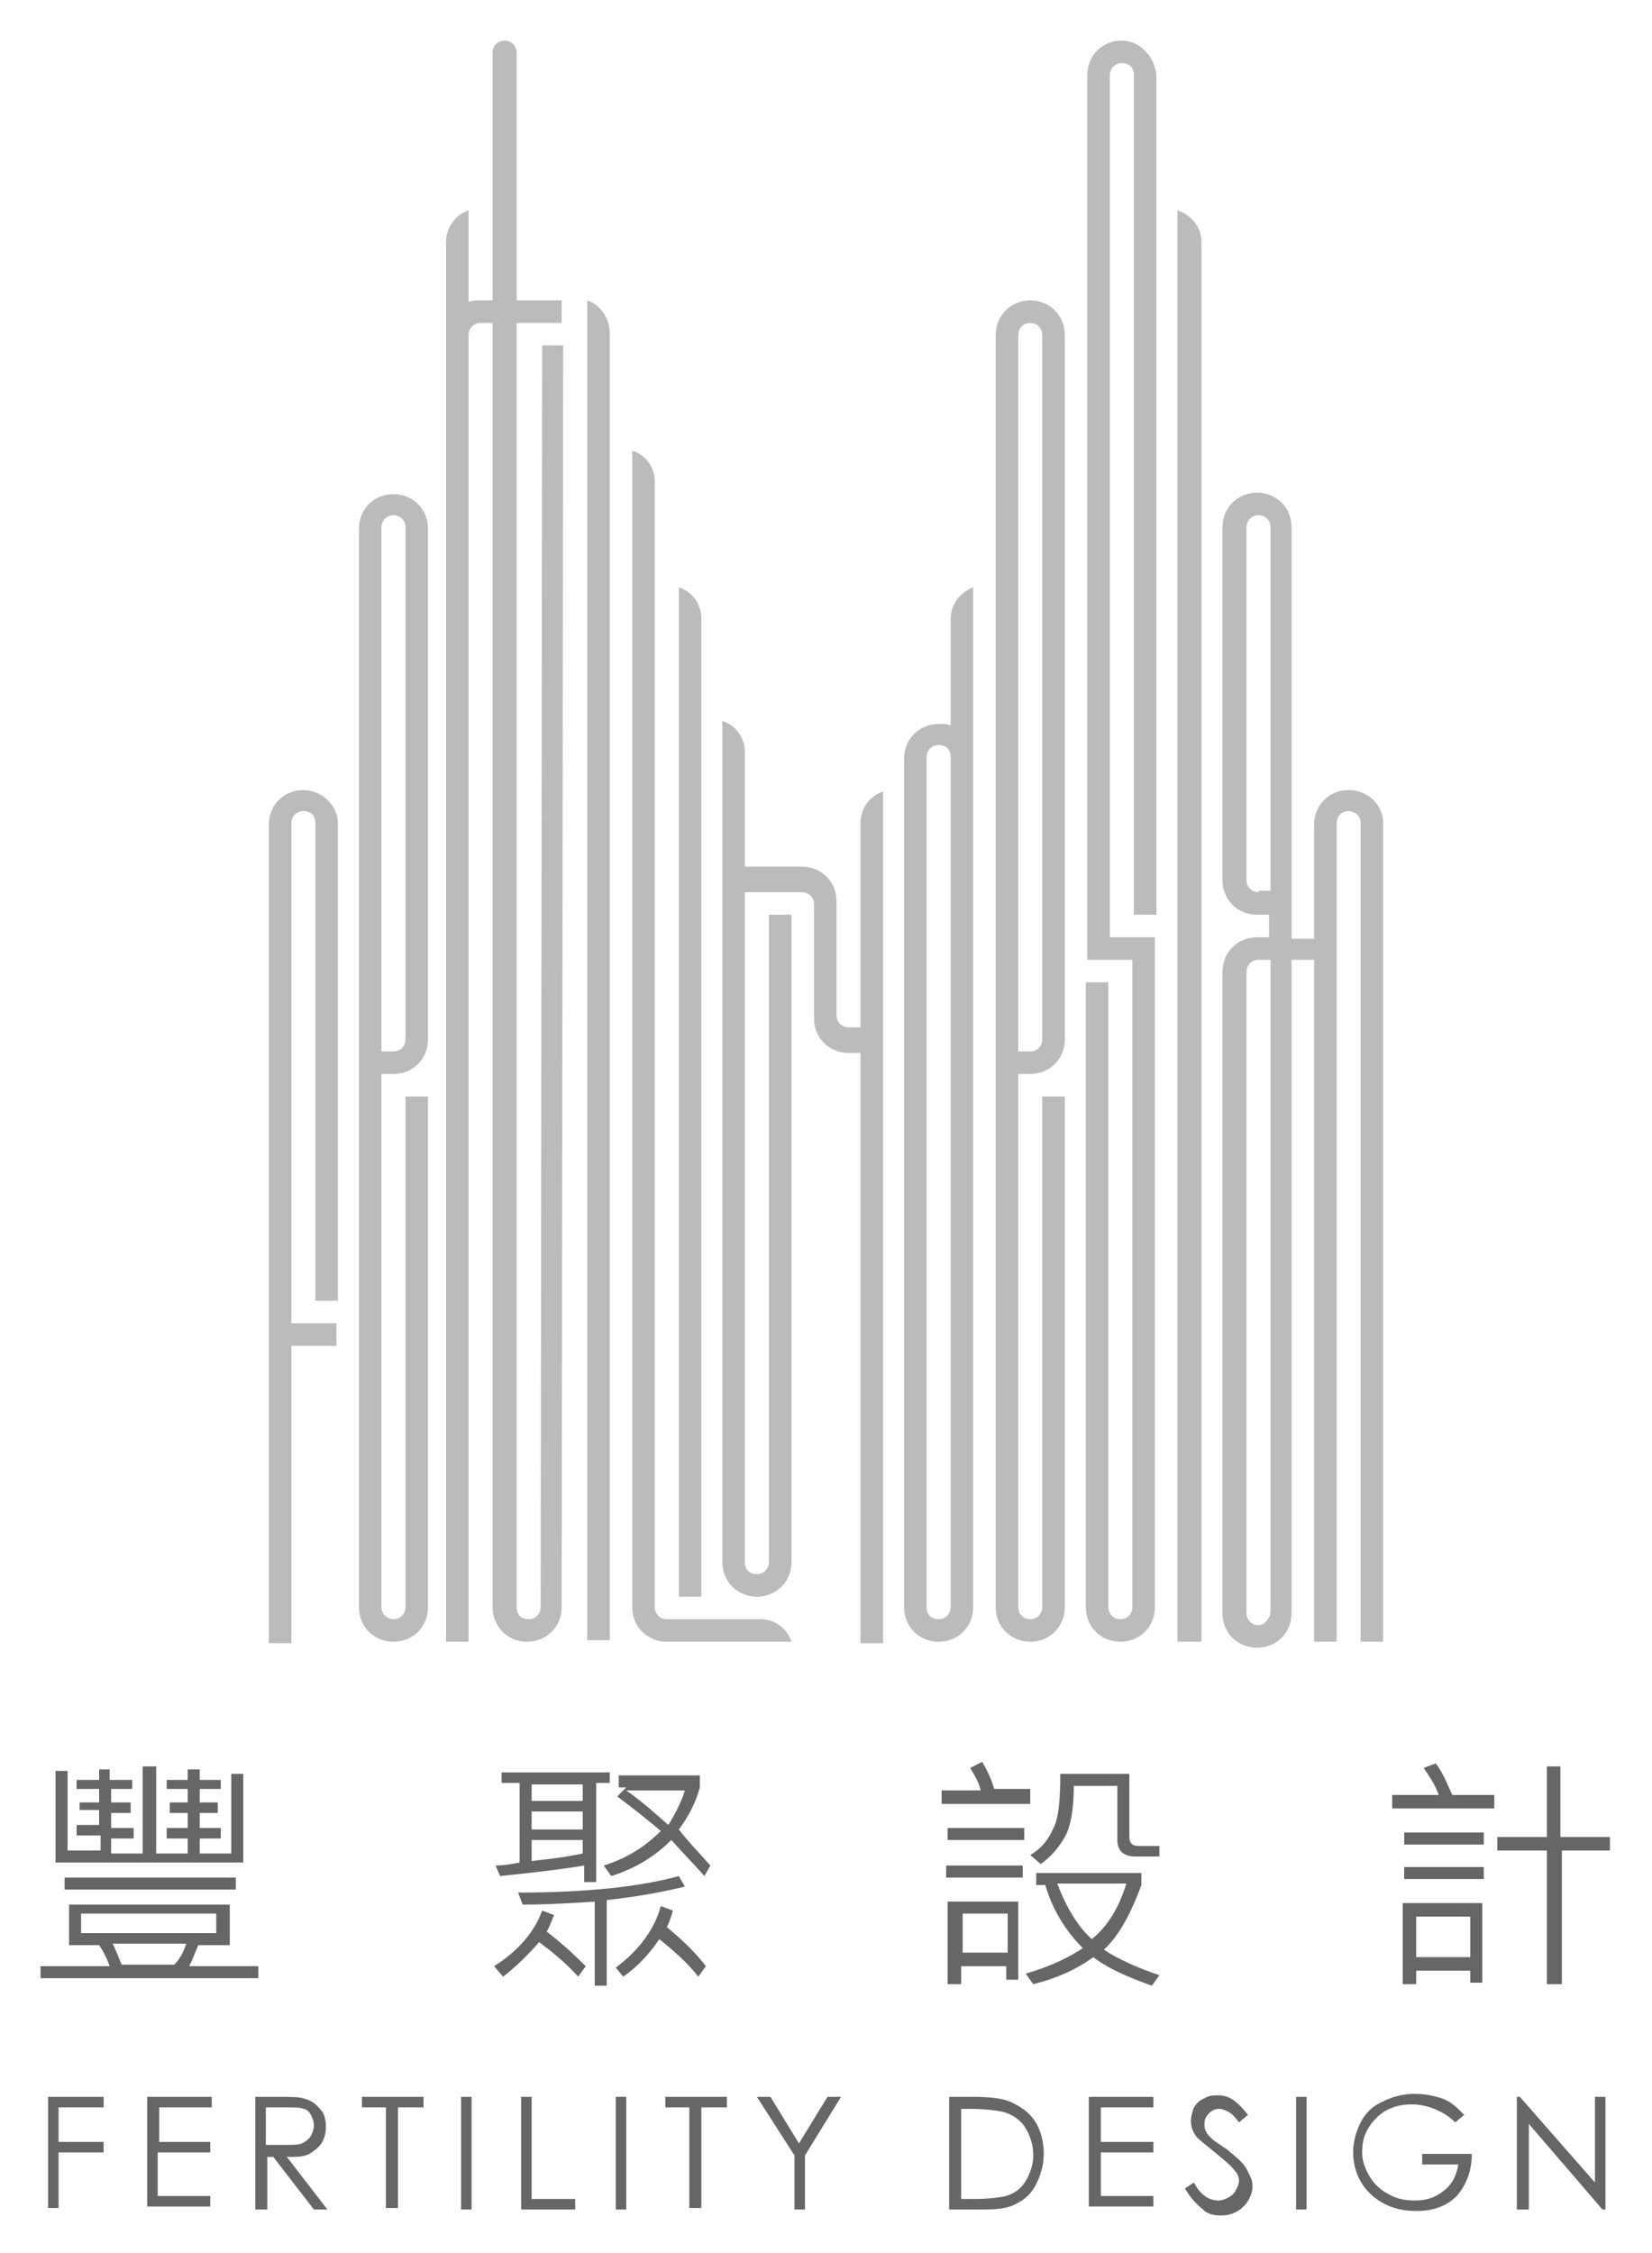 <?xml version="1.0" encoding="utf-8"?>
<!-- Generator: Adobe Illustrator 18.1.0, SVG Export Plug-In . SVG Version: 6.00 Build 0)  -->
<svg version="1.1" id="loading-img" xmlns="http://www.w3.org/2000/svg" xmlns:xlink="http://www.w3.org/1999/xlink" x="0px"
	 y="0px" width="110px" height="150px" viewBox="0 0 110 150" enable-background="new 0 0 110 150" xml:space="preserve">
<g>
	<g>
		<path fill="#BBBBBB" d="M37.5,23h-1.4l-0.1,84c0,0.4-0.3,0.8-0.8,0.8s-0.8-0.3-0.8-0.8V21.5h3V20h-3V4.9V3.5
			c0-0.4-0.3-0.8-0.8-0.8c-0.4,0-0.8,0.3-0.8,0.8v1.4V20h-0.8c-0.3,0-0.5,0-0.8,0.1v-4V14c-0.9,0.3-1.5,1.2-1.5,2.1v93.2h1.5v-87
			c0-0.4,0.3-0.8,0.8-0.8h0.8V107c0,1.3,1,2.3,2.3,2.3s2.3-1,2.3-2.3L37.5,23z"/>
		<path fill="#BBBBBB" d="M46.7,41.2c0-1-0.6-1.8-1.5-2.1v2.1h0v65.1h1.5V41.2z"/>
		<path fill="#BBBBBB" d="M20.2,52.6c-1.3,0-2.3,1-2.3,2.3v33.3v1.5v19.7h1.5V89.6h3v-1.5h-3V54.8c0-0.4,0.3-0.8,0.8-0.8
			s0.8,0.3,0.8,0.8v31.8h1.5V54.8C22.5,53.6,21.4,52.6,20.2,52.6z"/>
		<path fill="#BBBBBB" d="M89.8,52.6c-1.3,0-2.3,1-2.3,2.3v7.6H86V35.1c0-1.3-1-2.3-2.3-2.3s-2.3,1-2.3,2.3v23.5
			c0,1.3,1,2.3,2.3,2.3h0.8v1.5h-0.8c-1.3,0-2.3,1-2.3,2.3v42.7c0,1.3,1,2.3,2.3,2.3s2.3-1,2.3-2.3V63.9h1.5v45.4H89V63.9v-1.5v-7.6
			c0-0.4,0.3-0.8,0.8-0.8c0.4,0,0.8,0.3,0.8,0.8v54.5h1.5V54.8C92.1,53.6,91.1,52.6,89.8,52.6z M83.8,59.4c-0.4,0-0.8-0.3-0.8-0.8
			V35.1c0-0.4,0.3-0.8,0.8-0.8c0.4,0,0.8,0.3,0.8,0.8v24.2H83.8z M83.8,108.2c-0.4,0-0.8-0.3-0.8-0.8V64.7c0-0.4,0.3-0.8,0.8-0.8
			h0.8v43.5C84.5,107.8,84.2,108.2,83.8,108.2z"/>
		<path fill="#BBBBBB" d="M74.7,2.7c-1.3,0-2.3,1-2.3,2.3v57.4v1.5h3V107h0c0,0.4-0.3,0.8-0.8,0.8c-0.4,0-0.8-0.3-0.8-0.8h0V65.4
			h-1.5V107h0c0,1.3,1,2.3,2.3,2.3s2.3-1,2.3-2.3h0V63.9v-1.5h-3V5c0-0.4,0.3-0.8,0.8-0.8s0.8,0.3,0.8,0.8v55.9H77V5h0
			C76.9,3.8,75.9,2.7,74.7,2.7z"/>
		<path fill="#BBBBBB" d="M78.4,14v2.1h0v93.2H80V16.1h0C80,15.1,79.3,14.3,78.4,14z"/>
		<path fill="#BBBBBB" d="M39.1,20v2.1v87.1h1.5V22.2C40.6,21.2,40,20.3,39.1,20z"/>
		<path fill="#BBBBBB" d="M57.3,54.8v13.6h-0.8c-0.4,0-0.8-0.3-0.8-0.8v-7.6c0-1.3-1-2.3-2.3-2.3h-3.8v-7.6c0-1-0.6-1.8-1.5-2.1v2.1
			h0V104h0c0,1.3,1,2.3,2.3,2.3s2.3-1,2.3-2.3V60.9h-1.5V104c0,0.4-0.3,0.8-0.8,0.8s-0.8-0.3-0.8-0.8V59.4h3.8v0
			c0.4,0,0.8,0.3,0.8,0.8v7.6c0,1.3,1,2.3,2.3,2.3h0.8v39.3h1.5V54.8v-2.1C57.9,53,57.3,53.8,57.3,54.8z"/>
		<path fill="#BBBBBB" d="M63.3,41.2v7.1c-0.2-0.1-0.5-0.1-0.8-0.1c-1.3,0-2.3,1-2.3,2.3V107c0,1.3,1,2.3,2.3,2.3s2.3-1,2.3-2.3
			V41.2v-2.1C64,39.4,63.3,40.2,63.3,41.2z M63.3,107c0,0.4-0.3,0.8-0.8,0.8s-0.8-0.3-0.8-0.8V50.4c0-0.4,0.3-0.8,0.8-0.8
			s0.8,0.3,0.8,0.8V107z"/>
		<path fill="#BBBBBB" d="M50.6,107.8L50.6,107.8h-6.2c-0.4,0-0.8-0.3-0.8-0.8V32.1c0-1-0.6-1.8-1.5-2.1v2.1V107
			c0,1.3,1,2.3,2.3,2.3h6.2l0,0h2.1C52.4,108.4,51.6,107.8,50.6,107.8z"/>
		<path fill="#BBBBBB" d="M26.2,32.9c-1.3,0-2.3,1-2.3,2.3V107h0c0,1.3,1,2.3,2.3,2.3s2.3-1,2.3-2.3h0V73H27v34h0
			c0,0.4-0.3,0.8-0.8,0.8c-0.4,0-0.8-0.3-0.8-0.8h0V71.5h0.8c1.3,0,2.3-1,2.3-2.3v-34C28.5,33.9,27.5,32.9,26.2,32.9z M27,69.2
			c0,0.4-0.3,0.8-0.8,0.8h-0.8V35.1c0-0.4,0.3-0.8,0.8-0.8c0.4,0,0.8,0.3,0.8,0.8V69.2z"/>
		<path fill="#BBBBBB" d="M68.6,20c-1.3,0-2.3,1-2.3,2.3V107h0c0,1.3,1,2.3,2.3,2.3s2.3-1,2.3-2.3h0V73h-1.5v34h0
			c0,0.4-0.3,0.8-0.8,0.8c-0.4,0-0.8-0.3-0.8-0.8h0V71.5h0.8c1.3,0,2.3-1,2.3-2.3V22.3C70.9,21,69.9,20,68.6,20z M69.4,69.2
			c0,0.4-0.3,0.8-0.8,0.8h-0.8V22.3c0-0.4,0.3-0.8,0.8-0.8c0.4,0,0.8,0.3,0.8,0.8V69.2z"/>
	</g>
	<g>
		<path fill="#666666" d="M17.2,131.7H2.7v-0.8h4.6c-0.2-0.6-0.5-1.1-0.7-1.4h-2v-2.7h10.7v2.7h-2.1c-0.2,0.5-0.4,1-0.6,1.4h4.6
			V131.7z M16.2,124H3.7v-6.1h0.8v5.3h2.2v-1H5.1v-0.7h1.5v-1H5.3V120h1.3v-0.9H5.1v-0.6h1.5v-0.7h0.7v0.7h1.5v0.6H7.4v0.9h1.3v0.7
			H7.4v1h1.5v0.7H7.4v1h2.1v-5.8h0.9v5.8h2.1v-1h-1.4v-0.7h1.4v-1h-1.2V120h1.2v-0.9h-1.4l0-0.6h1.4v-0.7h0.8v0.7h1.4v0.6h-1.4v0.9
			h1.2v0.7h-1.2v1h1.4v0.7h-1.4v1h2.1v-5.3h0.8V124z M15.7,125.8H4.3V125h11.4V125.8z M14.4,128.7v-1.3h-9v1.3H14.4z M12.4,129.4
			H7.5c0.2,0.4,0.4,0.9,0.6,1.4h3.5C12,130.4,12.2,130,12.4,129.4z"/>
		<path fill="#666666" d="M39,130.9l-0.5,0.7c-0.9-1-1.8-1.7-2.6-2.3c-0.7,0.8-1.5,1.6-2.4,2.3l-0.6-0.7c1.6-1,2.7-2.3,3.2-3.7
			l0.8,0.3c-0.2,0.4-0.3,0.8-0.5,1.1C37.2,129.2,38.1,130,39,130.9z M40.5,118.7h-0.8v6.6h-0.8v-1.1c-1.8,0.3-3.7,0.5-5.6,0.7
			l-0.3-0.7c0.5,0,1.1-0.1,1.6-0.2v-5.3h-1.2V118h7.2V118.7z M45.6,125.6c-1.6,0.4-3.4,0.7-5.2,0.9v5.7h-0.8v-5.6
			c-1.5,0.1-3.1,0.2-4.8,0.2l-0.3-0.8c4.6,0,8.2-0.4,10.7-1.1L45.6,125.6z M38.8,119.9v-1.1h-3.4v1.1H38.8z M38.8,121.8v-1.2h-3.4
			v1.2H38.8z M38.8,123.4v-0.9h-3.4v1.4C36.2,123.8,37.4,123.7,38.8,123.4z M47.3,124.2l-0.4,0.7c-0.6-0.7-1.4-1.5-2.2-2.4
			c-1.1,1.1-2.4,1.9-4,2.4l-0.5-0.7c1.6-0.5,2.8-1.3,3.8-2.3c-0.7-0.6-1.7-1.4-2.9-2.3l0.6-0.6h-0.5v-0.8h5.4v0.8
			c-0.3,1.1-0.8,2-1.4,2.8C45.9,122.7,46.6,123.4,47.3,124.2z M47,130.9l-0.5,0.7c-0.7-0.9-1.6-1.7-2.6-2.5
			c-0.6,0.9-1.4,1.8-2.4,2.5L41,131c1.6-1.2,2.6-2.6,3-4.1l0.8,0.3c-0.1,0.4-0.2,0.7-0.4,1.1C45.5,129.2,46.4,130.1,47,130.9z
			 M45.6,119.2h-3.9c1,0.7,1.9,1.5,2.8,2.3C45,120.7,45.4,119.9,45.6,119.2z"/>
		<path fill="#666666" d="M68.6,120.1h-5.9v-0.9h2.6c-0.1-0.5-0.4-1-0.7-1.5l0.8-0.4c0.3,0.5,0.6,1.1,0.8,1.8h2.4V120.1z M68.2,125
			H63v-0.8h5.1V125z M68.2,122.5h-5.1v-0.8h5.1V122.5z M67.9,131.8h-0.9v-0.9h-3v1.2h-0.9v-5.5h4.7V131.8z M67.1,130v-2.6h-3v2.6
			H67.1z M77.2,131.5l-0.5,0.7c-1.7-0.6-3-1.2-3.9-1.9c-1.1,0.8-2.4,1.4-4,1.8l-0.5-0.7c1.7-0.5,2.9-1.1,3.8-1.7
			c-1.1-1.1-2-2.5-2.5-4.2H69v-0.8h7v0.8c-0.7,1.9-1.5,3.4-2.5,4.3C74.4,130.4,75.7,131,77.2,131.5z M77.2,123.6h-1.6
			c-0.8,0-1.2-0.4-1.2-1.1v-3.6h-2.9c0,1.5-0.2,2.7-0.6,3.4s-0.9,1.3-1.6,1.8l-0.7-0.6c0.7-0.4,1.2-1,1.5-1.7c0.4-0.7,0.5-2,0.5-3.7
			h4.6v4.2c0,0.4,0.2,0.6,0.6,0.6h1.4V123.6z M75,125.4h-4.6c0.6,1.6,1.4,2.9,2.3,3.7C73.8,128.2,74.5,127,75,125.4z"/>
		<path fill="#666666" d="M99.6,120.4h-6.9v-0.9h3.1c-0.2-0.6-0.6-1.2-1-1.8l0.8-0.3c0.4,0.5,0.7,1.2,1.1,2.1h2.8V120.4z
			 M98.8,122.8h-5.3V122h5.3V122.8z M98.8,125.1h-5.3v-0.8h5.3V125.1z M98.8,132h-0.9v-0.8h-3.6v0.9h-0.9v-5.4h5.3V132z M97.9,130.3
			v-2.7h-3.6v2.7H97.9z M107.3,123.2h-3.3v8.9H103v-8.9h-3.3v-0.9h3.3v-4.7h0.9v4.7h3.3V123.2z"/>
	</g>
	<g>
		<path fill="#666666" d="M3.2,139.6h3.7v0.7h-3v2.3h3v0.7h-3v3.7H3.2V139.6z"/>
		<path fill="#666666" d="M9.8,139.6h4.3v0.7h-3.5v2.3H14v0.7h-3.5v2.9H14v0.7H9.8V139.6z"/>
		<path fill="#666666" d="M17,139.6h1.5c0.8,0,1.4,0,1.7,0.1c0.4,0.1,0.8,0.3,1.1,0.7c0.3,0.3,0.4,0.7,0.4,1.2
			c0,0.4-0.1,0.8-0.3,1.1c-0.2,0.3-0.5,0.5-0.8,0.7c-0.4,0.2-0.8,0.2-1.5,0.2l2.7,3.5h-0.9l-2.7-3.5h-0.4v3.5H17V139.6z M17.7,140.3
			v2.5l1.3,0c0.5,0,0.9,0,1.1-0.1c0.2-0.1,0.4-0.2,0.6-0.5c0.1-0.2,0.2-0.4,0.2-0.7c0-0.3-0.1-0.5-0.2-0.7c-0.1-0.2-0.3-0.4-0.5-0.4
			c-0.2-0.1-0.6-0.1-1.1-0.1H17.7z"/>
		<path fill="#666666" d="M24.1,140.3v-0.7h4.1v0.7h-1.7v6.7h-0.8v-6.7H24.1z"/>
		<path fill="#666666" d="M30.7,139.6h0.7v7.5h-0.7V139.6z"/>
		<path fill="#666666" d="M34.7,139.6h0.7v6.8h2.9v0.7h-3.6V139.6z"/>
		<path fill="#666666" d="M41,139.6h0.7v7.5H41V139.6z"/>
		<path fill="#666666" d="M44.3,140.3v-0.7h4.1v0.7h-1.7v6.7h-0.8v-6.7H44.3z"/>
		<path fill="#666666" d="M50.4,139.6h0.9l1.9,3.1l1.9-3.1h0.9l-2.4,3.9v3.6h-0.7v-3.6L50.4,139.6z"/>
		<path fill="#666666" d="M63.2,147.1v-7.5h1.6c1.1,0,1.9,0.1,2.4,0.3c0.7,0.3,1.3,0.7,1.7,1.3c0.4,0.6,0.6,1.4,0.6,2.2
			c0,0.7-0.2,1.4-0.5,2c-0.3,0.6-0.7,1-1.3,1.3c-0.5,0.3-1.2,0.4-2.2,0.4H63.2z M63.9,146.4h0.9c1,0,1.8-0.1,2.2-0.2
			c0.6-0.2,1-0.5,1.3-1c0.3-0.5,0.5-1.1,0.5-1.7c0-0.7-0.2-1.3-0.5-1.8c-0.3-0.5-0.8-0.9-1.5-1.1c-0.5-0.1-1.2-0.2-2.3-0.2h-0.5
			V146.4z"/>
		<path fill="#666666" d="M72.5,139.6h4.3v0.7h-3.5v2.3h3.5v0.7h-3.5v2.9h3.5v0.7h-4.3V139.6z"/>
		<path fill="#666666" d="M78.9,145.7l0.6-0.4c0.4,0.8,1,1.2,1.6,1.2c0.3,0,0.5-0.1,0.7-0.2s0.4-0.3,0.5-0.5
			c0.1-0.2,0.2-0.4,0.2-0.6c0-0.3-0.1-0.5-0.3-0.7c-0.2-0.3-0.7-0.7-1.3-1.2c-0.6-0.5-1-0.8-1.2-1c-0.3-0.4-0.4-0.7-0.4-1.1
			c0-0.3,0.1-0.6,0.2-0.9c0.2-0.3,0.4-0.5,0.7-0.6c0.3-0.2,0.6-0.2,0.9-0.2c0.4,0,0.7,0.1,1,0.3c0.3,0.2,0.6,0.5,1,1l-0.6,0.5
			c-0.3-0.4-0.5-0.6-0.7-0.7c-0.2-0.1-0.4-0.2-0.6-0.2c-0.3,0-0.5,0.1-0.7,0.3c-0.2,0.2-0.3,0.4-0.3,0.7c0,0.2,0,0.3,0.1,0.5
			c0.1,0.2,0.2,0.3,0.4,0.5c0.1,0.1,0.4,0.3,1,0.7c0.6,0.5,1.1,0.9,1.3,1.3c0.2,0.4,0.4,0.7,0.4,1.1c0,0.5-0.2,1-0.6,1.4
			c-0.4,0.4-0.9,0.6-1.5,0.6c-0.5,0-0.9-0.1-1.2-0.4C79.5,146.6,79.2,146.2,78.9,145.7z"/>
		<path fill="#666666" d="M86.3,139.6H87v7.5h-0.7V139.6z"/>
		<path fill="#666666" d="M97.5,140.8l-0.6,0.5c-0.4-0.4-0.9-0.7-1.4-0.9c-0.5-0.2-1-0.3-1.5-0.3c-0.6,0-1.1,0.1-1.7,0.4
			c-0.5,0.3-0.9,0.7-1.2,1.2c-0.3,0.5-0.4,1-0.4,1.6c0,0.6,0.2,1.1,0.5,1.6c0.3,0.5,0.7,0.9,1.3,1.2c0.5,0.3,1.1,0.4,1.7,0.4
			c0.8,0,1.4-0.2,2-0.7c0.5-0.4,0.8-1,0.9-1.7h-2.4v-0.7H98c0,1.2-0.4,2.1-1,2.8c-0.7,0.7-1.6,1-2.7,1c-1.4,0-2.5-0.5-3.3-1.4
			c-0.6-0.7-0.9-1.6-0.9-2.5c0-0.7,0.2-1.4,0.5-2s0.8-1.1,1.5-1.4c0.6-0.3,1.3-0.5,2.1-0.5c0.6,0,1.2,0.1,1.8,0.3
			S97,140.3,97.5,140.8z"/>
		<path fill="#666666" d="M101,147.1v-7.5h0.2l5,5.7v-5.7h0.7v7.5h-0.2l-4.9-5.7v5.7H101z"/>
	</g>
</g>
</svg>
